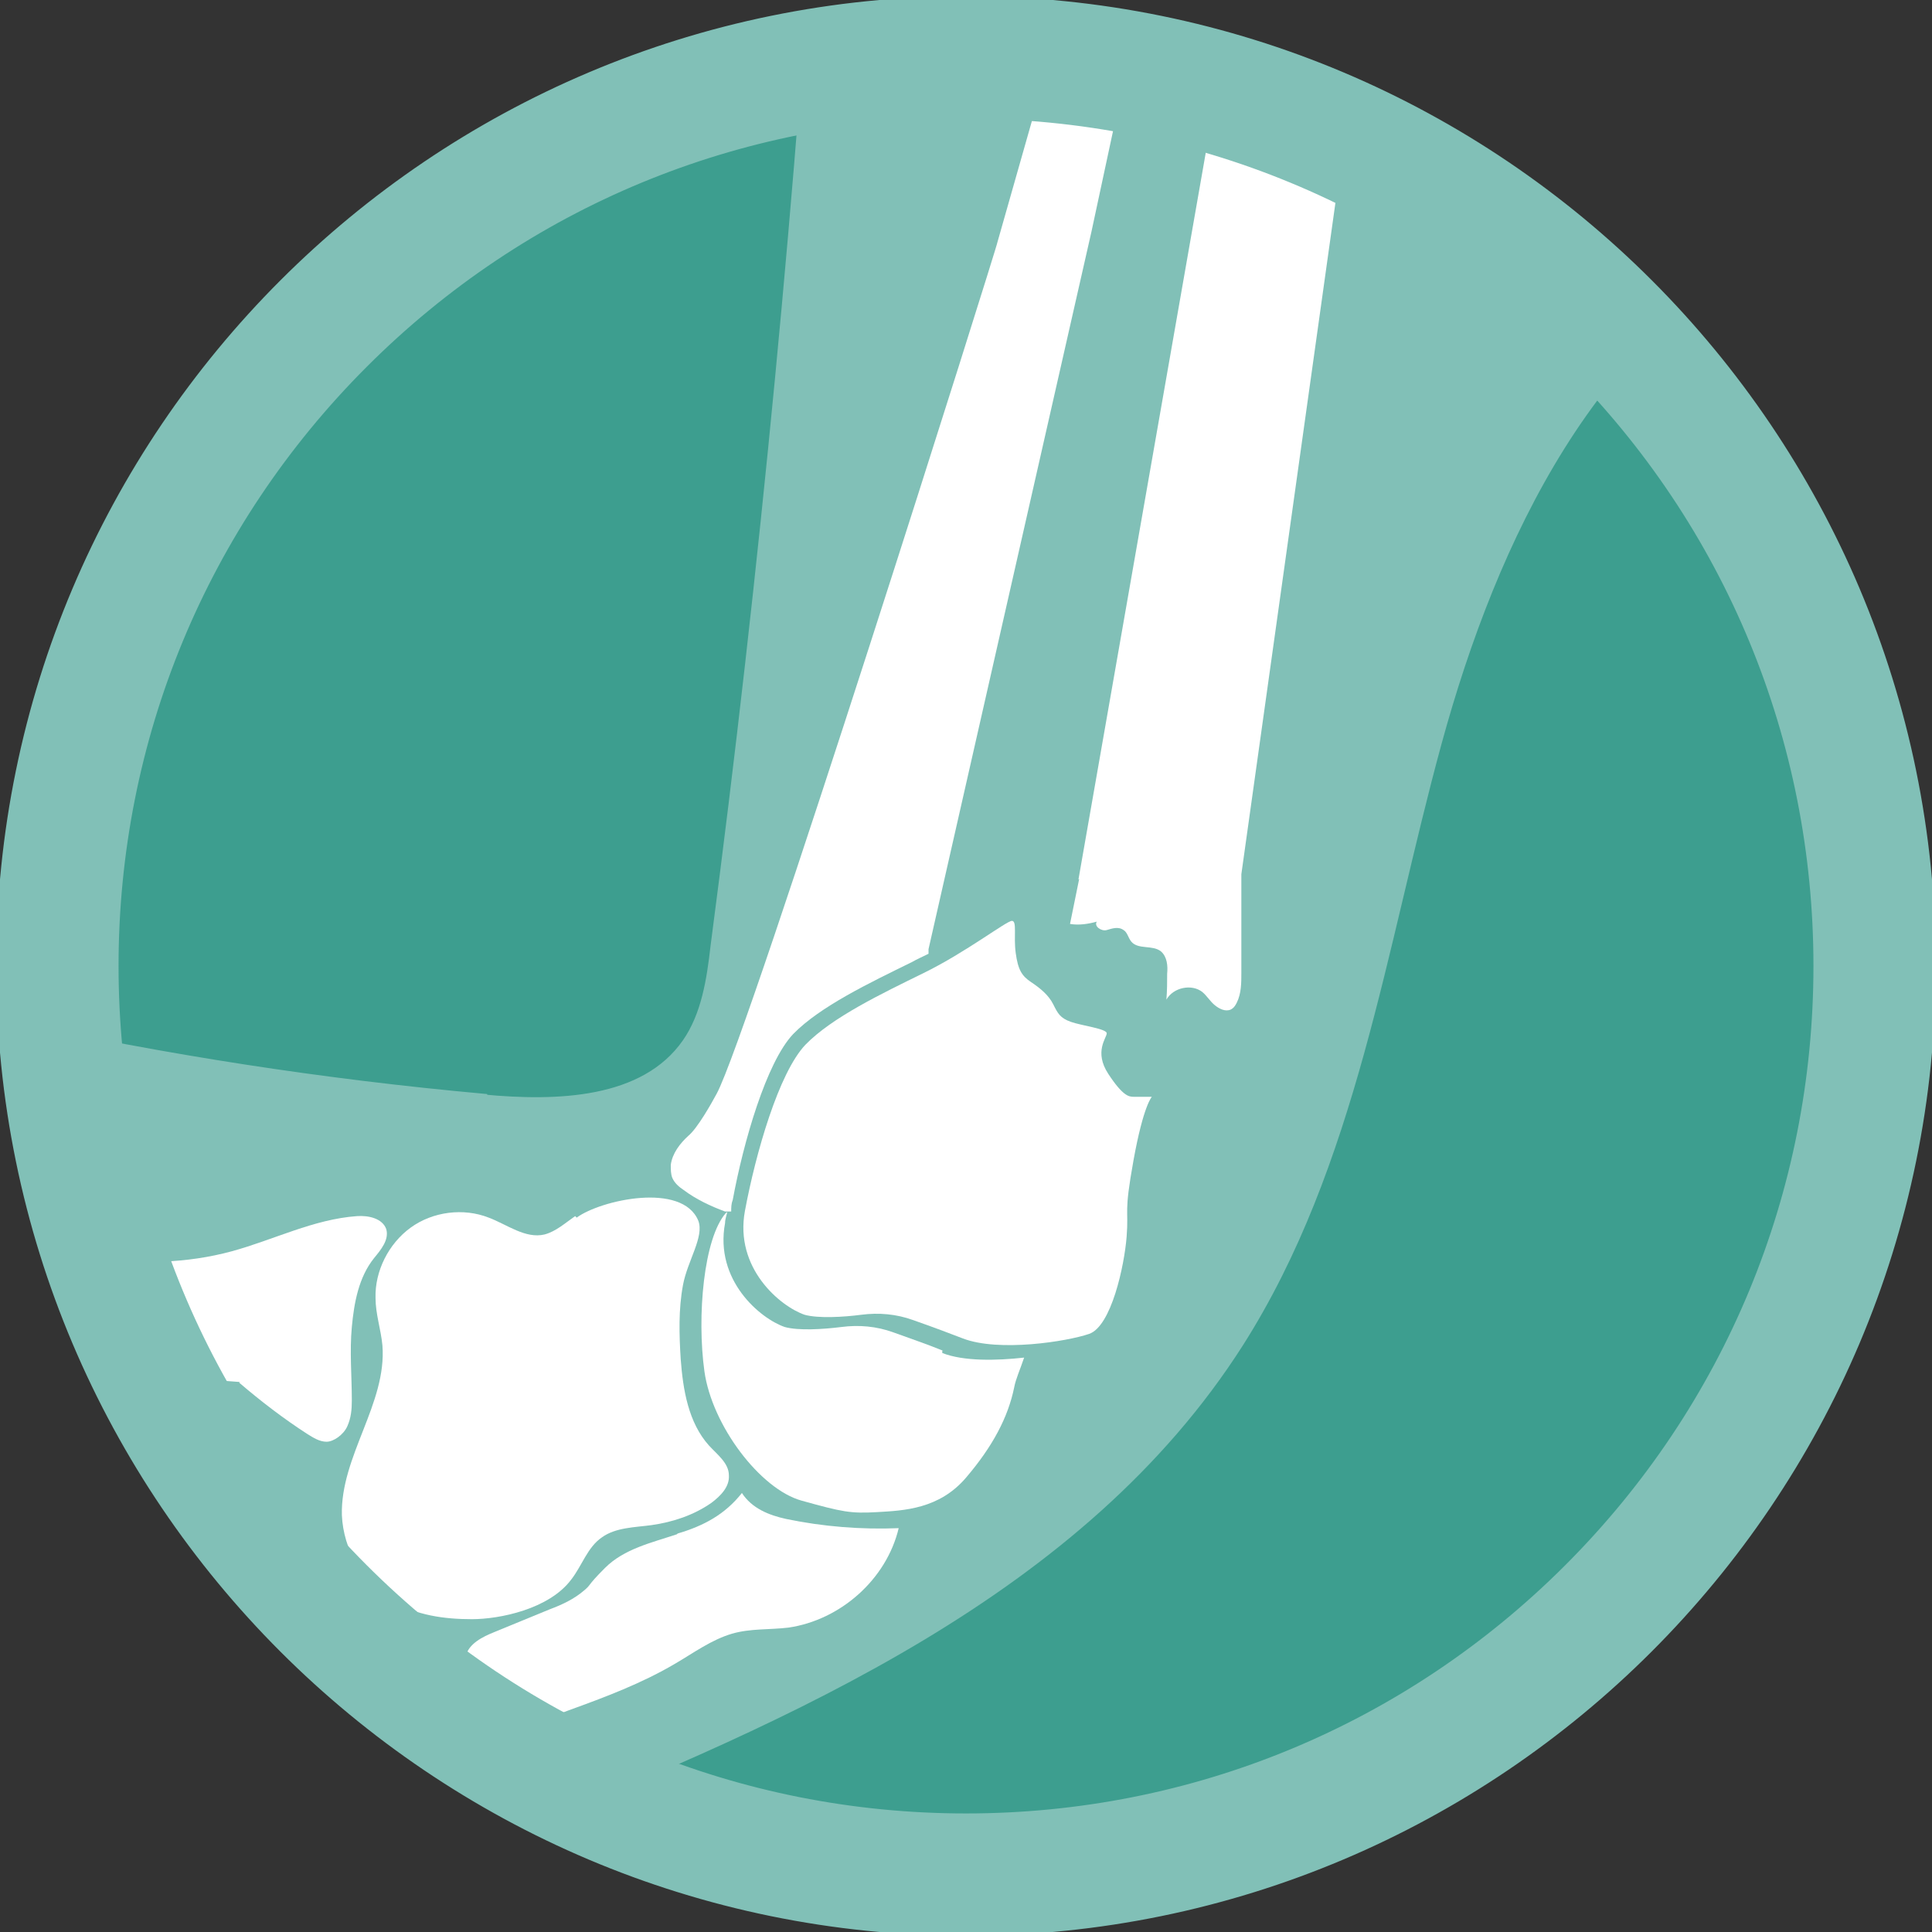 <?xml version="1.0" encoding="UTF-8"?>
<svg id="Layer_1" data-name="Layer 1" xmlns="http://www.w3.org/2000/svg" xmlns:xlink="http://www.w3.org/1999/xlink" version="1.1" viewBox="0 0 252.6 252.6">
  <rect x="0" y="0" width="252.6" height="252.6" fill="#333333" stroke="none"/>
  <defs>
    <style>
      .cls-1 {
        clip-path: url(#clippath);
      }

      .cls-2 {
        fill: none;
      }

      .cls-2, .cls-3 {
        stroke-width: 0px;
      }

      .cls-4 {
        fill: #3d9e8f;
        stroke: #3d9e8f;
      }

      .cls-4, .cls-5 {
        stroke-miterlimit: 10;
      }

      .cls-5 {
        fill: #81c0b7;
        stroke: #81c0b7;
      }

      .cls-3 {
        fill: #fff;
      }
    </style>
    <clipPath id="clippath">
      <circle class="cls-2" cx="126.3" cy="126.3" r="116.8"/>
    </clipPath>
  </defs>
  <circle class="cls-4" cx="126.3" cy="126.3" r="116.8"/>
  <g class="cls-1">
    <g>
      <path class="cls-5" d="M63.2,143.6c9.6.9,21,.6,26.5-7.3,2.5-3.6,3.2-8.2,3.7-12.6,6.5-49.4,11.2-98.9,14.3-148.6,21,4.8,40.6,14.4,60,23.8,22,10.7,44,21.4,66,32.1-25.2,11.5-38.4,39.4-45.7,66.1-7.3,26.7-11.1,55.2-25.9,78.5-20.7,32.5-58.7,48.8-94.4,63.3-11.7,4.8-23.5,9.5-35.8,12.5-15.4,3.8-31.4,4.7-47.2,3.9-2.7-.1-5.5-.3-7.9-1.7-1.9-1.2-3.3-3-4.6-4.9-18.6-26.5-28.8-58.6-29.6-90.8-.3-10.8-2.6-30.9,11.2-34.3,6.6-1.6,14.2,1.9,20.4,3.6,8.9,2.5,17.8,4.7,26.8,6.7,20.5,4.5,41.3,7.7,62.2,9.6h0Z"/>
      <path class="cls-3" d="M119.4,172.6c-2.2-.8-4.5-1-6.8-.7s-5.6.5-7.4,0c-3.2-1.1-9.2-6.1-7.8-13.6s4.4-18,7.9-21.7c3.5-3.6,10-6.7,15.5-9.4,5.5-2.7,10.8-6.8,11.5-6.8s.2,2,.5,4.2.8,3,2,3.8c1.2.8,2.3,1.7,2.9,2.9s.9,1.8,2.3,2.3,4.7.9,4.7,1.5-1.7,2.4.2,5.3,2.7,3,3.3,3h2.4s-1.1,1.1-2.4,8.3-.6,6.2-.9,10-2,11.7-4.9,12.7-11.8,2.4-16.5.6-4.6-1.7-6.5-2.4Z"/>
      <path class="cls-3" d="M95.8,156.9c1.4-7.6,4.4-18,7.9-21.7,3.5-3.6,10-6.7,15.5-9.4.7-.4,1.4-.7,2.2-1.1v-.6l21.3-93.8L149.2,0l-9.7-.3-9.1,32c.2-.2-32.5,103.6-36.7,111.3-.7,1.3-2.5,4.5-3.7,5.5-1.1,1-2.1,2.3-2.3,3.8,0,.6,0,1.2.2,1.7.3.7.9,1.2,1.5,1.6,1.6,1.2,3.5,2.1,5.4,2.8h.8c0-.5,0-1,.2-1.5h0Z"/>
      <path class="cls-3" d="M123.3,176.6c-2.2-.9-4.6-1.7-6.5-2.4-2.2-.8-4.5-1-6.8-.7-2.4.3-5.6.5-7.4,0-3.2-1.1-9.2-6.1-7.8-13.6,0-.5.2-1,.3-1.5,0,0,0,.1-.2.2-2.9,3.3-3.8,13.5-2.8,20.7,1,7.1,7.3,15.4,12.7,16.9s6.4,1.7,9.9,1.5,8.1-.4,11.6-4.5c3.5-4.1,5.5-7.9,6.3-11.8.2-1.1.8-2.4,1.3-3.9-3.6.4-7.9.5-10.7-.6v-.3h.1Z"/>
      <path class="cls-3" d="M75.2,159c-1.3.9-2.5,2-4,2.4-2.5.6-4.9-1.3-7.3-2.2-3.3-1.3-7.3-.8-10.2,1.3s-4.7,5.7-4.6,9.2c0,2.1.7,4.1.9,6.2.6,7.6-5.5,14.5-5.3,22.2.2,4.5,2.7,8.9,6.6,11.2,3.1,1.9,6.8,2.4,10.4,2.4s10.1-1.3,13-5.2c1.4-1.8,2.1-4.2,4-5.5,1.8-1.3,4.3-1.3,6.5-1.6,2.8-.4,5.5-1.3,7.8-2.9,1.2-.9,2.4-2.1,2.3-3.6,0-1.6-1.5-2.7-2.6-3.9-2.7-3-3.4-7.3-3.7-11.3-.2-3.2-.3-6.5.3-9.7s2.8-6.3,2-8.4c-2.1-5.1-12.8-2.7-15.9-.4l-.2-.2h0Z"/>
      <path class="cls-3" d="M88.5,200.6c-3.3,1.1-6.9,1.9-9.4,4.4s-1.7,2.1-2.8,3c-1.3,1.1-2.8,1.8-4.4,2.4-2.4,1-4.9,2-7.3,3-1.5.6-3.3,1.5-3.7,3.1-.6,2,1,3.8,2.5,5.2,1.1,1.1,2.3,2.2,3.8,2.8,2.3.8,4.9,0,7.2-.9,4.7-1.7,9.5-3.5,13.9-6.1,2.4-1.4,4.7-3.1,7.4-3.9,2.4-.7,4.9-.5,7.4-.8,6.8-1,12.8-6.3,14.4-13-4.9.2-9.9-.2-14.7-1.2-2.3-.5-4.5-1.4-5.8-3.4-2.2,2.8-5,4.3-8.4,5.3h0Z"/>
      <path class="cls-3" d="M42.6,201.6c-1.7,1.3-3.4,2.6-5.2,3.9-1.4,1.1-2.8,2.2-3.7,3.8-1.1,2.1-1.1,4.6-.9,7,.2,2.4.4,4.8.6,7.2.3,2.5.6,5.1,2.2,6.9,1.6,1.9,4.2,2.7,6.7,2.7s4.9-.7,7.3-1.4c4.8-1.4,9.6-2.8,14.4-4.2-2.1-1.1-4.1-2.6-5.2-4.7s-1.2-4.9.3-6.8c.2-.3.5-.6.4-.9,0-.3-.4-.4-.7-.4-1.6-.4-3.4-.5-5-1-5.1-1.7-7.9-7.2-9.5-12.3-1.5.8-2.9,1.6-4.4,2.4"/>
      <path class="cls-3" d="M31.3,180.8c2.8,2.4,5.8,4.7,8.9,6.7.8.5,1.6,1,2.5,1s2.2-.9,2.7-2,.6-2.2.6-3.4c0-3.2-.3-6.4,0-9.6s.9-6.5,2.9-9c.9-1.1,2-2.4,1.6-3.8-.5-1.4-2.3-1.8-3.8-1.7-5.7.4-10.9,3.1-16.4,4.6-11.8,3.2-24.4.4-36-3.6s-22.9-9.1-35-10.7c-1.9,10.9-3,22-3,33,3.5,0,6.8-1.7,10.1-2.9,11.3-4,23.7-2.3,35.5-.6s19.9,1.1,29.6,1.9h-.2Z"/>
      <path class="cls-3" d="M-26.1,224.2c.8,1.6,2.3,2.6,3.8,3.5,7,4,15.1,6.4,23.1,5.9,4.8-.3,9.5-1.6,14.3-1.6s13.1,2.3,18.8-.4c-.6-2.1-2.3-3.8-3.4-5.7-2.3-4.2-1.6-9.4-.7-14.2-6.8,0-11.9,6.2-18.3,8.7-5.8,2.2-12.2,1.3-18.3.6-5.4-.6-10.9-1.1-16.3-1.4l.2-.2"/>
      <path class="cls-3" d="M141.1,114.9c-.4,2-.8,3.9-1.2,5.9,1.2.2,2.4,0,3.5-.3-.4.6.6,1.3,1.3,1.1s1.5-.5,2.2,0c.5.3.6,1,1,1.5.9,1.1,2.8.4,3.9,1.3.8.7.9,1.9.8,2.9,0,1.1,0,2.2-.1,3.4.9-1.6,3.3-2.1,4.7-1,.6.5,1,1.2,1.6,1.7s1.4.9,2.1.6c.4-.2.6-.5.8-.9.6-1.2.6-2.6.6-3.9v-12.9l14.6-104.2-17-3-18.9,107.9h0Z"/>
    </g>
  </g>
  <path class="cls-5" d="M126.3,15c29.7,0,57.7,11.6,78.7,32.6,21,21,32.6,49,32.6,78.7s-11.6,57.7-32.6,78.7-49,32.6-78.7,32.6-57.7-11.6-78.7-32.6S15,156,15,126.3s11.6-57.7,32.6-78.7C68.6,26.6,96.6,15,126.3,15M126.3,0C56.6,0,0,56.6,0,126.3s56.6,126.3,126.3,126.3,126.3-56.6,126.3-126.3S196.1,0,126.3,0h0Z"/>
</svg>